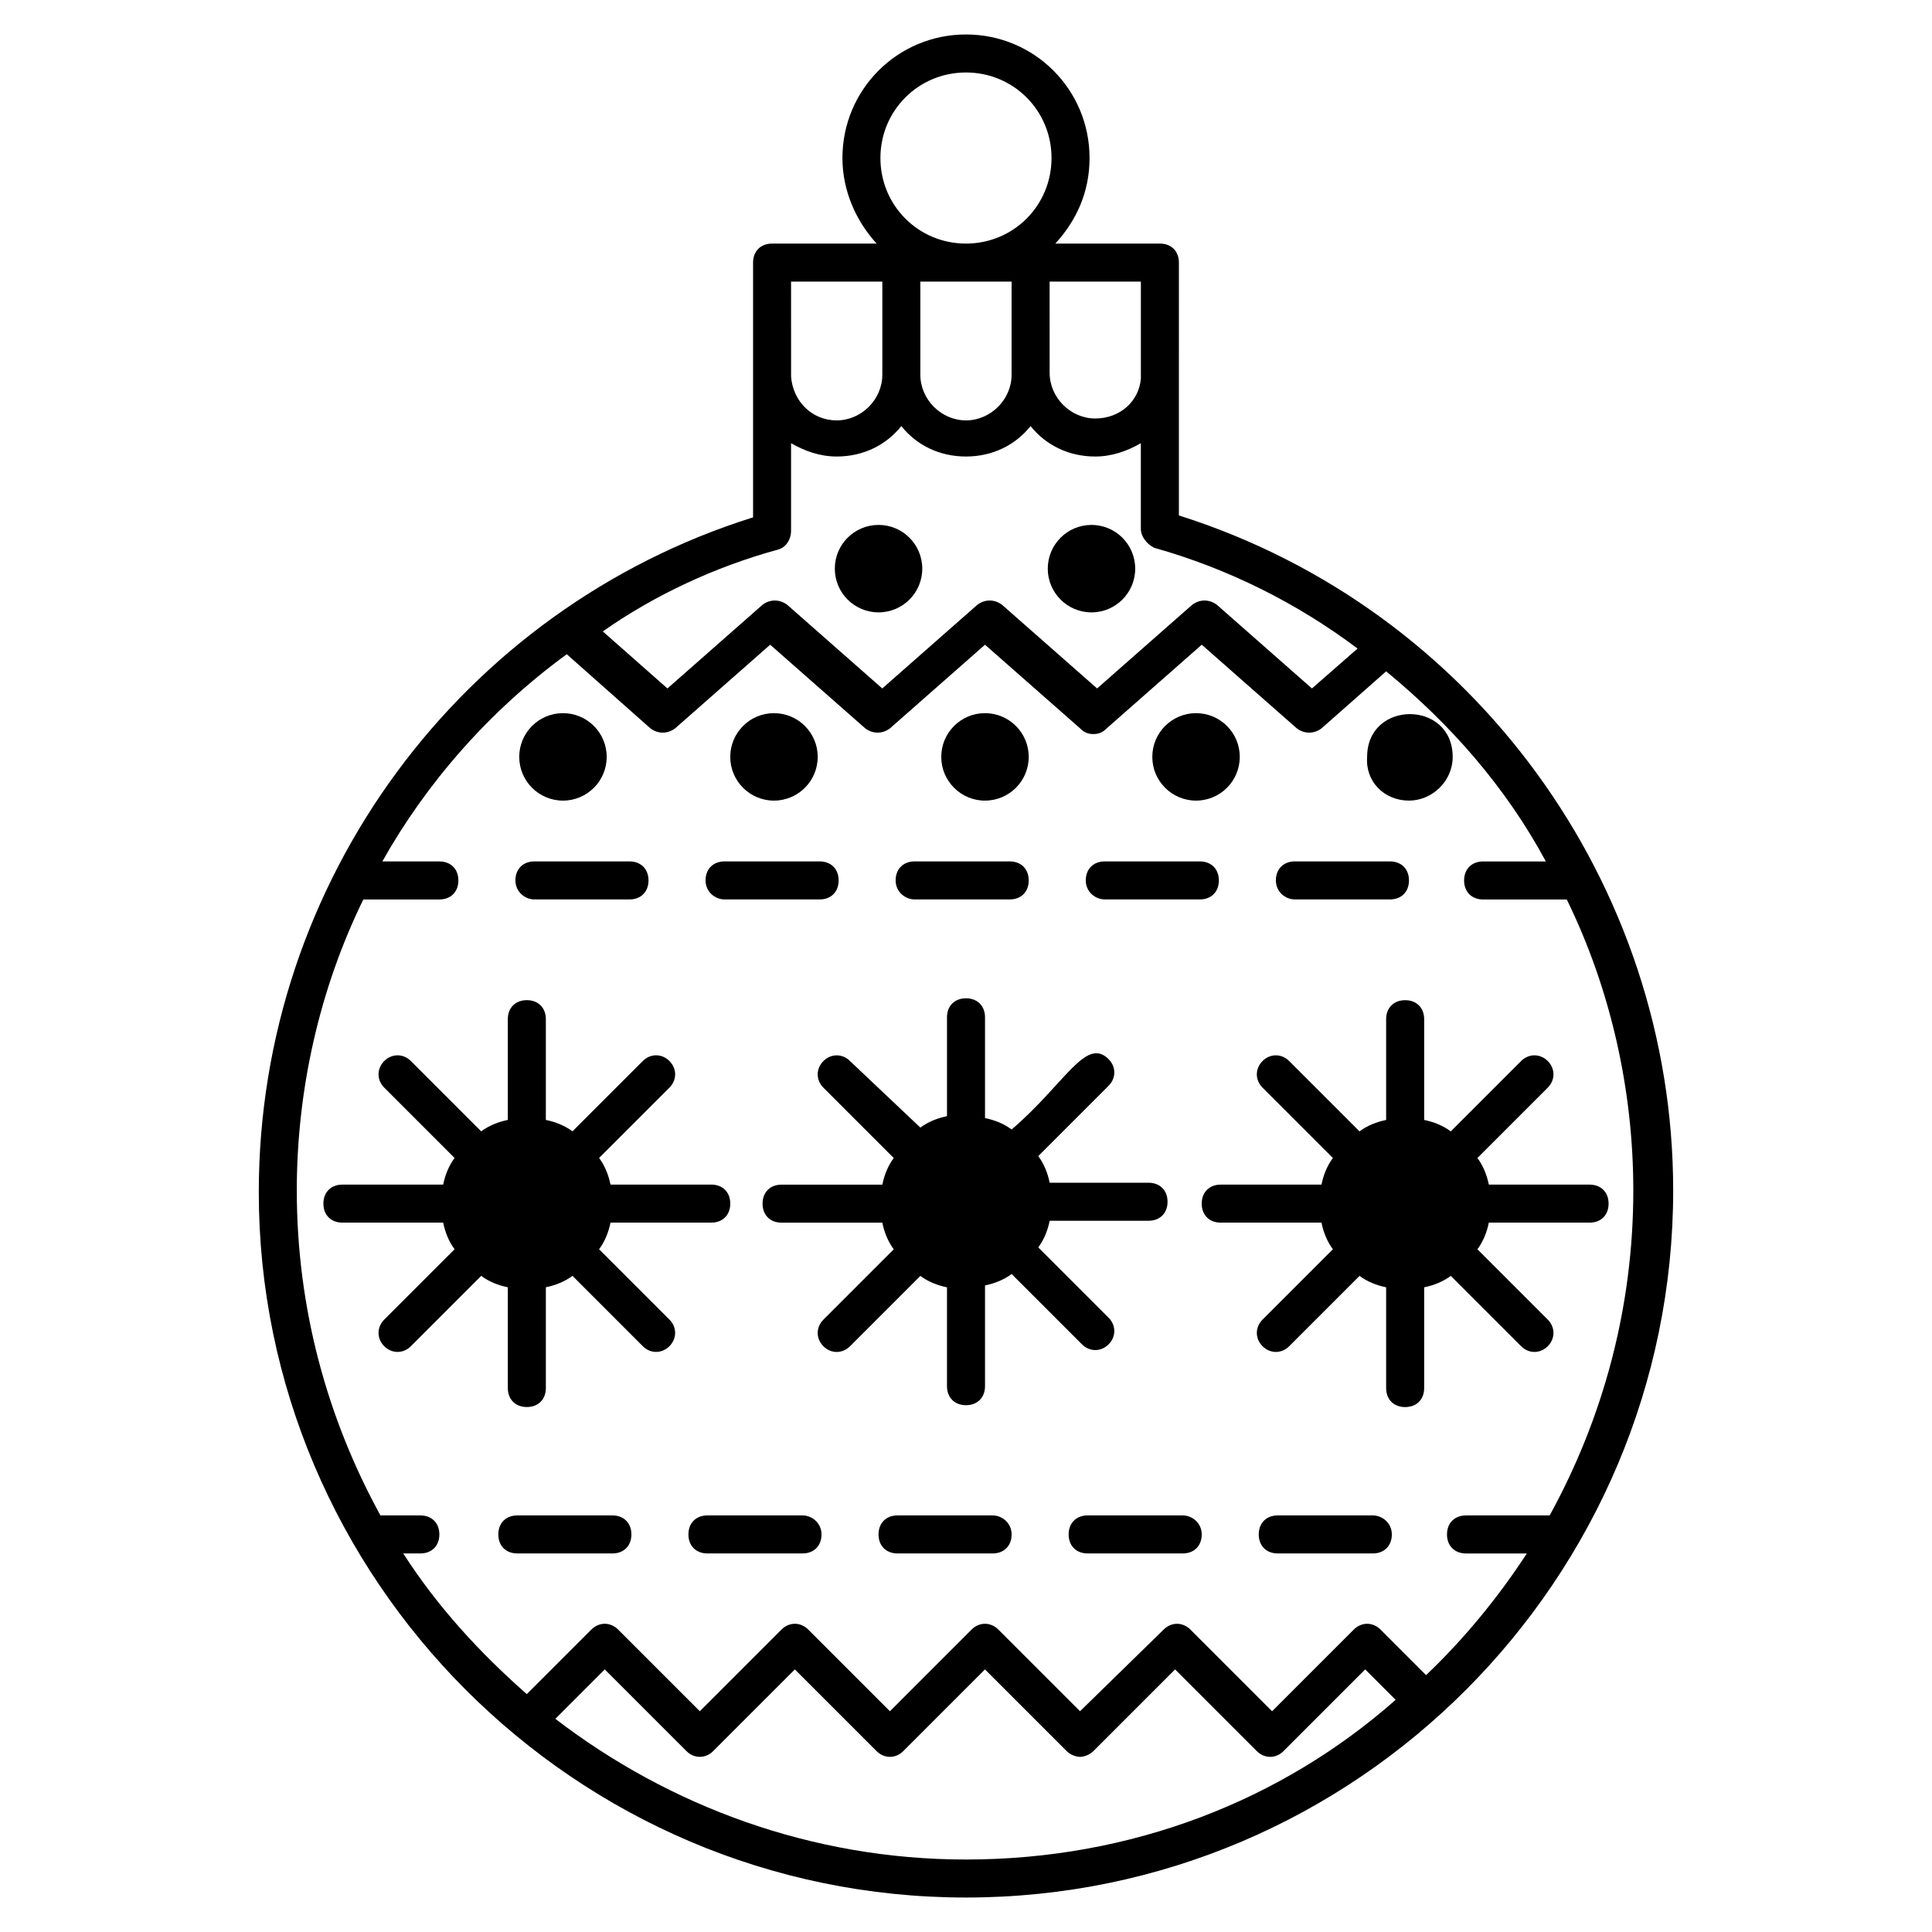 <?xml version="1.0" encoding="UTF-8"?>
<!-- Uploaded to: SVG Repo, www.svgrepo.com, Generator: SVG Repo Mixer Tools -->
<svg fill="#000000" width="800px" height="800px" version="1.1" viewBox="144 144 512 512" xmlns="http://www.w3.org/2000/svg">
 <g>
  <path d="m587.41 459.45c0-81.113-52.898-154.16-130.99-178.85v-36.273-1.512l0.004-29.223c0-3.023-2.016-5.039-5.039-5.039h-27.711c5.543-6.047 9.07-13.602 9.07-22.672 0-18.137-14.609-32.746-32.746-32.746s-32.746 14.609-32.746 32.746c0 8.566 3.527 16.625 9.07 22.672h-27.711c-3.023 0-5.039 2.016-5.039 5.039v67.512c-77.082 24.184-130.99 96.227-130.99 178.85 0 102.27 83.633 186.91 187.42 186.91s187.41-84.637 187.41-187.41zm-233.77-240.82h24.184v24.688c0 6.551-5.543 12.09-12.09 12.09-6.551 0-11.586-5.039-12.09-11.586zm34.258 0h24.184v24.688c0 6.551-5.543 12.09-12.09 12.09-6.551 0-12.09-5.543-12.09-12.09zm34.262 0h24.184v25.695c-0.504 6.047-5.543 10.578-12.09 10.578-6.551 0-12.09-5.543-12.09-12.09zm-44.84-32.75c0-12.594 10.074-22.672 22.672-22.672 12.594 0 22.672 10.078 22.672 22.672s-10.078 22.672-22.672 22.672c-12.598 0-22.672-10.074-22.672-22.672zm-27.207 103.79c2.016-0.504 3.527-2.519 3.527-5.039v-23.176c3.527 2.016 7.559 3.527 12.09 3.527 7.055 0 13.098-3.023 17.129-8.062 4.031 5.039 10.078 8.062 17.129 8.062 7.055 0 13.098-3.023 17.129-8.062 4.031 5.039 10.078 8.062 17.129 8.062 4.535 0 8.566-1.512 12.09-3.527v22.672c0 2.016 1.512 4.031 3.527 5.039 19.648 5.543 37.785 14.609 53.906 26.703l-12.09 10.578-25.191-22.168c-2.016-1.512-4.535-1.512-6.551 0l-25.191 22.168-25.191-22.168c-2.016-1.512-4.535-1.512-6.551 0l-25.191 22.168-25.191-22.168c-2.016-1.512-4.535-1.512-6.551 0l-25.191 22.168-17.129-15.113c13.617-9.574 29.738-17.129 46.363-21.664zm-99.25 266.01h4.535c3.023 0 5.039-2.016 5.039-5.039 0-3.023-2.016-5.039-5.039-5.039h-10.578c-14.105-25.695-22.168-54.914-22.168-86.152 0-26.703 6.047-53.402 17.633-77.082h20.152c3.023 0 5.039-2.016 5.039-5.039 0-3.023-2.016-5.039-5.039-5.039h-15.113c11.586-20.656 28.215-39.801 48.871-54.914l22.168 19.648c2.016 1.512 4.535 1.512 6.551 0l25.191-22.168 25.191 22.168c2.016 1.512 4.535 1.512 6.551 0l25.191-22.168 25.191 22.168c1.008 1.008 2.016 1.512 3.527 1.512s2.519-0.504 3.527-1.512l25.191-22.168 25.191 22.168c2.016 1.512 4.535 1.512 6.551 0l17.129-15.113c17.129 14.105 31.738 30.73 42.32 50.383h-16.625c-3.023 0-5.039 2.016-5.039 5.039s2.016 5.039 5.039 5.039h22.168c11.586 23.68 17.633 50.383 17.633 77.082 0 31.234-8.062 60.457-22.168 86.152h-22.168c-3.023 0-5.039 2.016-5.039 5.039s2.016 5.039 5.039 5.039h16.121c-7.559 11.586-16.625 22.672-26.703 32.242l-12.09-12.09c-2.016-2.016-5.039-2.016-7.055 0l-21.664 21.664-21.664-21.664c-2.016-2.016-5.039-2.016-7.055 0l-22.18 21.66-21.664-21.664c-2.016-2.016-5.039-2.016-7.055 0l-21.66 21.664-21.664-21.664c-2.016-2.016-5.039-2.016-7.055 0l-21.664 21.664-21.664-21.664c-2.016-2.016-5.039-2.016-7.055 0l-17.129 17.129c-12.594-11.082-23.676-23.176-32.746-37.281zm40.305 43.832 13.098-13.102 21.664 21.664c2.016 2.016 5.039 2.016 7.055 0l21.664-21.664 21.664 21.664c2.016 2.016 5.039 2.016 7.055 0l21.66-21.664 21.664 21.664c1.008 1.008 2.519 1.512 3.527 1.512 1.008 0 2.519-0.504 3.527-1.512l21.664-21.664 21.664 21.664c2.016 2.016 5.039 2.016 7.055 0l21.664-21.664 8.062 8.062c-30.23 26.703-70.035 42.32-113.86 42.32-40.809 0-78.598-14.105-108.82-37.281z"/>
  <path d="m436.78 382.36h25.191c3.023 0 5.039-2.016 5.039-5.039 0-3.023-2.016-5.039-5.039-5.039h-25.191c-3.023 0-5.039 2.016-5.039 5.039 0 3.027 2.519 5.039 5.039 5.039z"/>
  <path d="m285.63 382.36h25.191c3.023 0 5.039-2.016 5.039-5.039 0-3.023-2.016-5.039-5.039-5.039h-25.191c-3.023 0-5.039 2.016-5.039 5.039 0 3.027 2.519 5.039 5.039 5.039z"/>
  <path d="m487.16 382.36h25.191c3.023 0 5.039-2.016 5.039-5.039 0-3.023-2.016-5.039-5.039-5.039h-25.191c-3.023 0-5.039 2.016-5.039 5.039 0.004 3.027 2.519 5.039 5.039 5.039z"/>
  <path d="m336.02 382.36h25.191c3.023 0 5.039-2.016 5.039-5.039 0-3.023-2.016-5.039-5.039-5.039h-25.191c-3.023 0-5.039 2.016-5.039 5.039 0 3.027 2.519 5.039 5.039 5.039z"/>
  <path d="m386.39 382.36h25.191c3.023 0 5.039-2.016 5.039-5.039 0-3.023-2.016-5.039-5.039-5.039h-25.191c-3.023 0-5.039 2.016-5.039 5.039 0.004 3.027 2.519 5.039 5.039 5.039z"/>
  <path d="m306.29 555.68c3.023 0 5.039-2.016 5.039-5.039 0-3.023-2.016-5.039-5.039-5.039h-25.191c-3.023 0-5.039 2.016-5.039 5.039 0 3.023 2.016 5.039 5.039 5.039z"/>
  <path d="m507.81 545.6h-25.191c-3.023 0-5.039 2.016-5.039 5.039 0 3.023 2.016 5.039 5.039 5.039h25.191c3.023 0 5.039-2.016 5.039-5.039 0-3.023-2.519-5.039-5.039-5.039z"/>
  <path d="m407.05 545.6h-25.191c-3.023 0-5.039 2.016-5.039 5.039 0 3.023 2.016 5.039 5.039 5.039h25.191c3.023 0 5.039-2.016 5.039-5.039 0-3.023-2.519-5.039-5.039-5.039z"/>
  <path d="m457.43 545.6h-25.191c-3.023 0-5.039 2.016-5.039 5.039 0 3.023 2.016 5.039 5.039 5.039h25.191c3.023 0 5.039-2.016 5.039-5.039 0-3.023-2.519-5.039-5.039-5.039z"/>
  <path d="m356.67 545.6h-25.191c-3.023 0-5.039 2.016-5.039 5.039 0 3.023 2.016 5.039 5.039 5.039h25.191c3.023 0 5.039-2.016 5.039-5.039 0-3.023-2.519-5.039-5.039-5.039z"/>
  <path d="m388.41 294.7c0 6.398-5.188 11.586-11.586 11.586-6.402 0-11.59-5.188-11.59-11.586 0-6.402 5.188-11.59 11.59-11.59 6.398 0 11.586 5.188 11.586 11.59"/>
  <path d="m444.84 294.7c0 6.398-5.188 11.586-11.586 11.586s-11.586-5.188-11.586-11.586c0-6.402 5.188-11.59 11.586-11.59s11.586 5.188 11.586 11.59"/>
  <path d="m304.78 344.58c0 6.402-5.188 11.59-11.586 11.59-6.398 0-11.59-5.188-11.59-11.59 0-6.398 5.191-11.586 11.59-11.586 6.398 0 11.586 5.188 11.586 11.586"/>
  <path d="m360.7 344.58c0 6.402-5.191 11.59-11.59 11.59-6.398 0-11.586-5.188-11.586-11.59 0-6.398 5.188-11.586 11.586-11.586 6.398 0 11.59 5.188 11.59 11.586"/>
  <path d="m416.62 344.58c0 6.402-5.188 11.59-11.59 11.59-6.398 0-11.586-5.188-11.586-11.59 0-6.398 5.188-11.586 11.586-11.586 6.402 0 11.59 5.188 11.59 11.586"/>
  <path d="m472.55 344.58c0 6.402-5.188 11.59-11.586 11.59-6.402 0-11.59-5.188-11.59-11.59 0-6.398 5.188-11.586 11.59-11.586 6.398 0 11.586 5.188 11.586 11.586"/>
  <path d="m517.39 356.17c6.047 0 11.586-5.039 11.586-11.586 0-15.113-22.672-15.113-22.672 0-0.504 6.547 4.535 11.586 11.086 11.586z"/>
  <path d="m278.58 511.84c0 3.023 2.016 5.039 5.039 5.039 3.023 0 5.039-2.016 5.039-5.039v-26.703c2.519-0.504 5.039-1.512 7.055-3.023l18.637 18.645c2.016 2.016 5.039 2.016 7.055 0s2.016-5.039 0-7.055l-18.641-18.641c1.512-2.016 2.519-4.535 3.023-7.055h26.703c3.023 0 5.039-2.016 5.039-5.039 0-3.023-2.016-5.039-5.039-5.039h-26.703c-0.504-2.519-1.512-5.039-3.023-7.055l18.641-18.641c2.016-2.016 2.016-5.039 0-7.055s-5.039-2.016-7.055 0l-18.641 18.641c-2.016-1.512-4.535-2.519-7.055-3.023v-26.703c0-3.023-2.016-5.039-5.039-5.039-3.023 0-5.039 2.016-5.039 5.039v26.703c-2.519 0.504-5.039 1.512-7.055 3.023l-18.637-18.637c-2.016-2.016-5.039-2.016-7.055 0s-2.016 5.039 0 7.055l18.641 18.641c-1.512 2.016-2.519 4.535-3.023 7.055h-26.703c-3.023 0-5.039 2.016-5.039 5.039 0 3.023 2.016 5.039 5.039 5.039h26.703c0.504 2.519 1.512 5.039 3.023 7.055l-18.641 18.641c-2.016 2.016-2.016 5.039 0 7.055s5.039 2.016 7.055 0l18.641-18.641c2.016 1.512 4.535 2.519 7.055 3.023z"/>
  <path d="m362.21 425.19c-2.016 2.016-2.016 5.039 0 7.055l18.641 18.641c-1.512 2.016-2.519 4.535-3.023 7.055h-26.703c-3.023 0-5.039 2.016-5.039 5.039 0 3.023 2.016 5.039 5.039 5.039h26.703c0.504 2.519 1.512 5.039 3.023 7.055l-18.641 18.641c-2.016 2.016-2.016 5.039 0 7.055 2.016 2.016 5.039 2.016 7.055 0l18.641-18.641c2.016 1.512 4.535 2.519 7.055 3.023v26.199c0 3.023 2.016 5.039 5.039 5.039s5.039-2.016 5.039-5.039v-26.703c2.519-0.504 5.039-1.512 7.055-3.023l18.641 18.641c2.016 2.016 5.039 2.016 7.055 0 2.016-2.016 2.016-5.039 0-7.055l-18.641-18.641c1.512-2.016 2.519-4.535 3.023-7.055h26.199c3.023 0 5.039-2.016 5.039-5.039 0-3.023-2.016-5.039-5.039-5.039h-26.199c-0.504-2.519-1.512-5.039-3.023-7.055l18.641-18.641c2.016-2.016 2.016-5.039 0-7.055-6.047-6.047-11.586 6.551-25.695 18.641-2.016-1.512-4.535-2.519-7.055-3.023v-26.703c0-3.023-2.016-5.039-5.039-5.039s-5.039 2.016-5.039 5.039v26.199c-2.519 0.504-5.039 1.512-7.055 3.023l-18.641-17.633c-2.016-2.016-5.039-2.016-7.055 0z"/>
  <path d="m497.23 450.88c-1.512 2.016-2.519 4.535-3.023 7.055h-26.703c-3.023 0-5.039 2.016-5.039 5.039 0 3.023 2.016 5.039 5.039 5.039h26.703c0.504 2.519 1.512 5.039 3.023 7.055l-18.641 18.641c-2.016 2.016-2.016 5.039 0 7.055s5.039 2.016 7.055 0l18.641-18.641c2.016 1.512 4.535 2.519 7.055 3.023v26.703c0 3.023 2.016 5.039 5.039 5.039 3.023 0 5.039-2.016 5.039-5.039v-26.703c2.519-0.504 5.039-1.512 7.055-3.023l18.641 18.641c2.016 2.016 5.039 2.016 7.055 0s2.016-5.039 0-7.055l-18.641-18.641c1.512-2.016 2.519-4.535 3.023-7.055h26.703c3.023 0 5.039-2.016 5.039-5.039 0-3.023-2.016-5.039-5.039-5.039h-26.703c-0.504-2.519-1.512-5.039-3.023-7.055l18.641-18.641c2.016-2.016 2.016-5.039 0-7.055s-5.039-2.016-7.055 0l-18.641 18.641c-2.016-1.512-4.535-2.519-7.055-3.023v-26.703c0-3.023-2.016-5.039-5.039-5.039-3.023 0-5.039 2.016-5.039 5.039v26.703c-2.519 0.504-5.039 1.512-7.055 3.023l-18.645-18.641c-2.016-2.016-5.039-2.016-7.055 0s-2.016 5.039 0 7.055z"/>
 </g>
</svg>